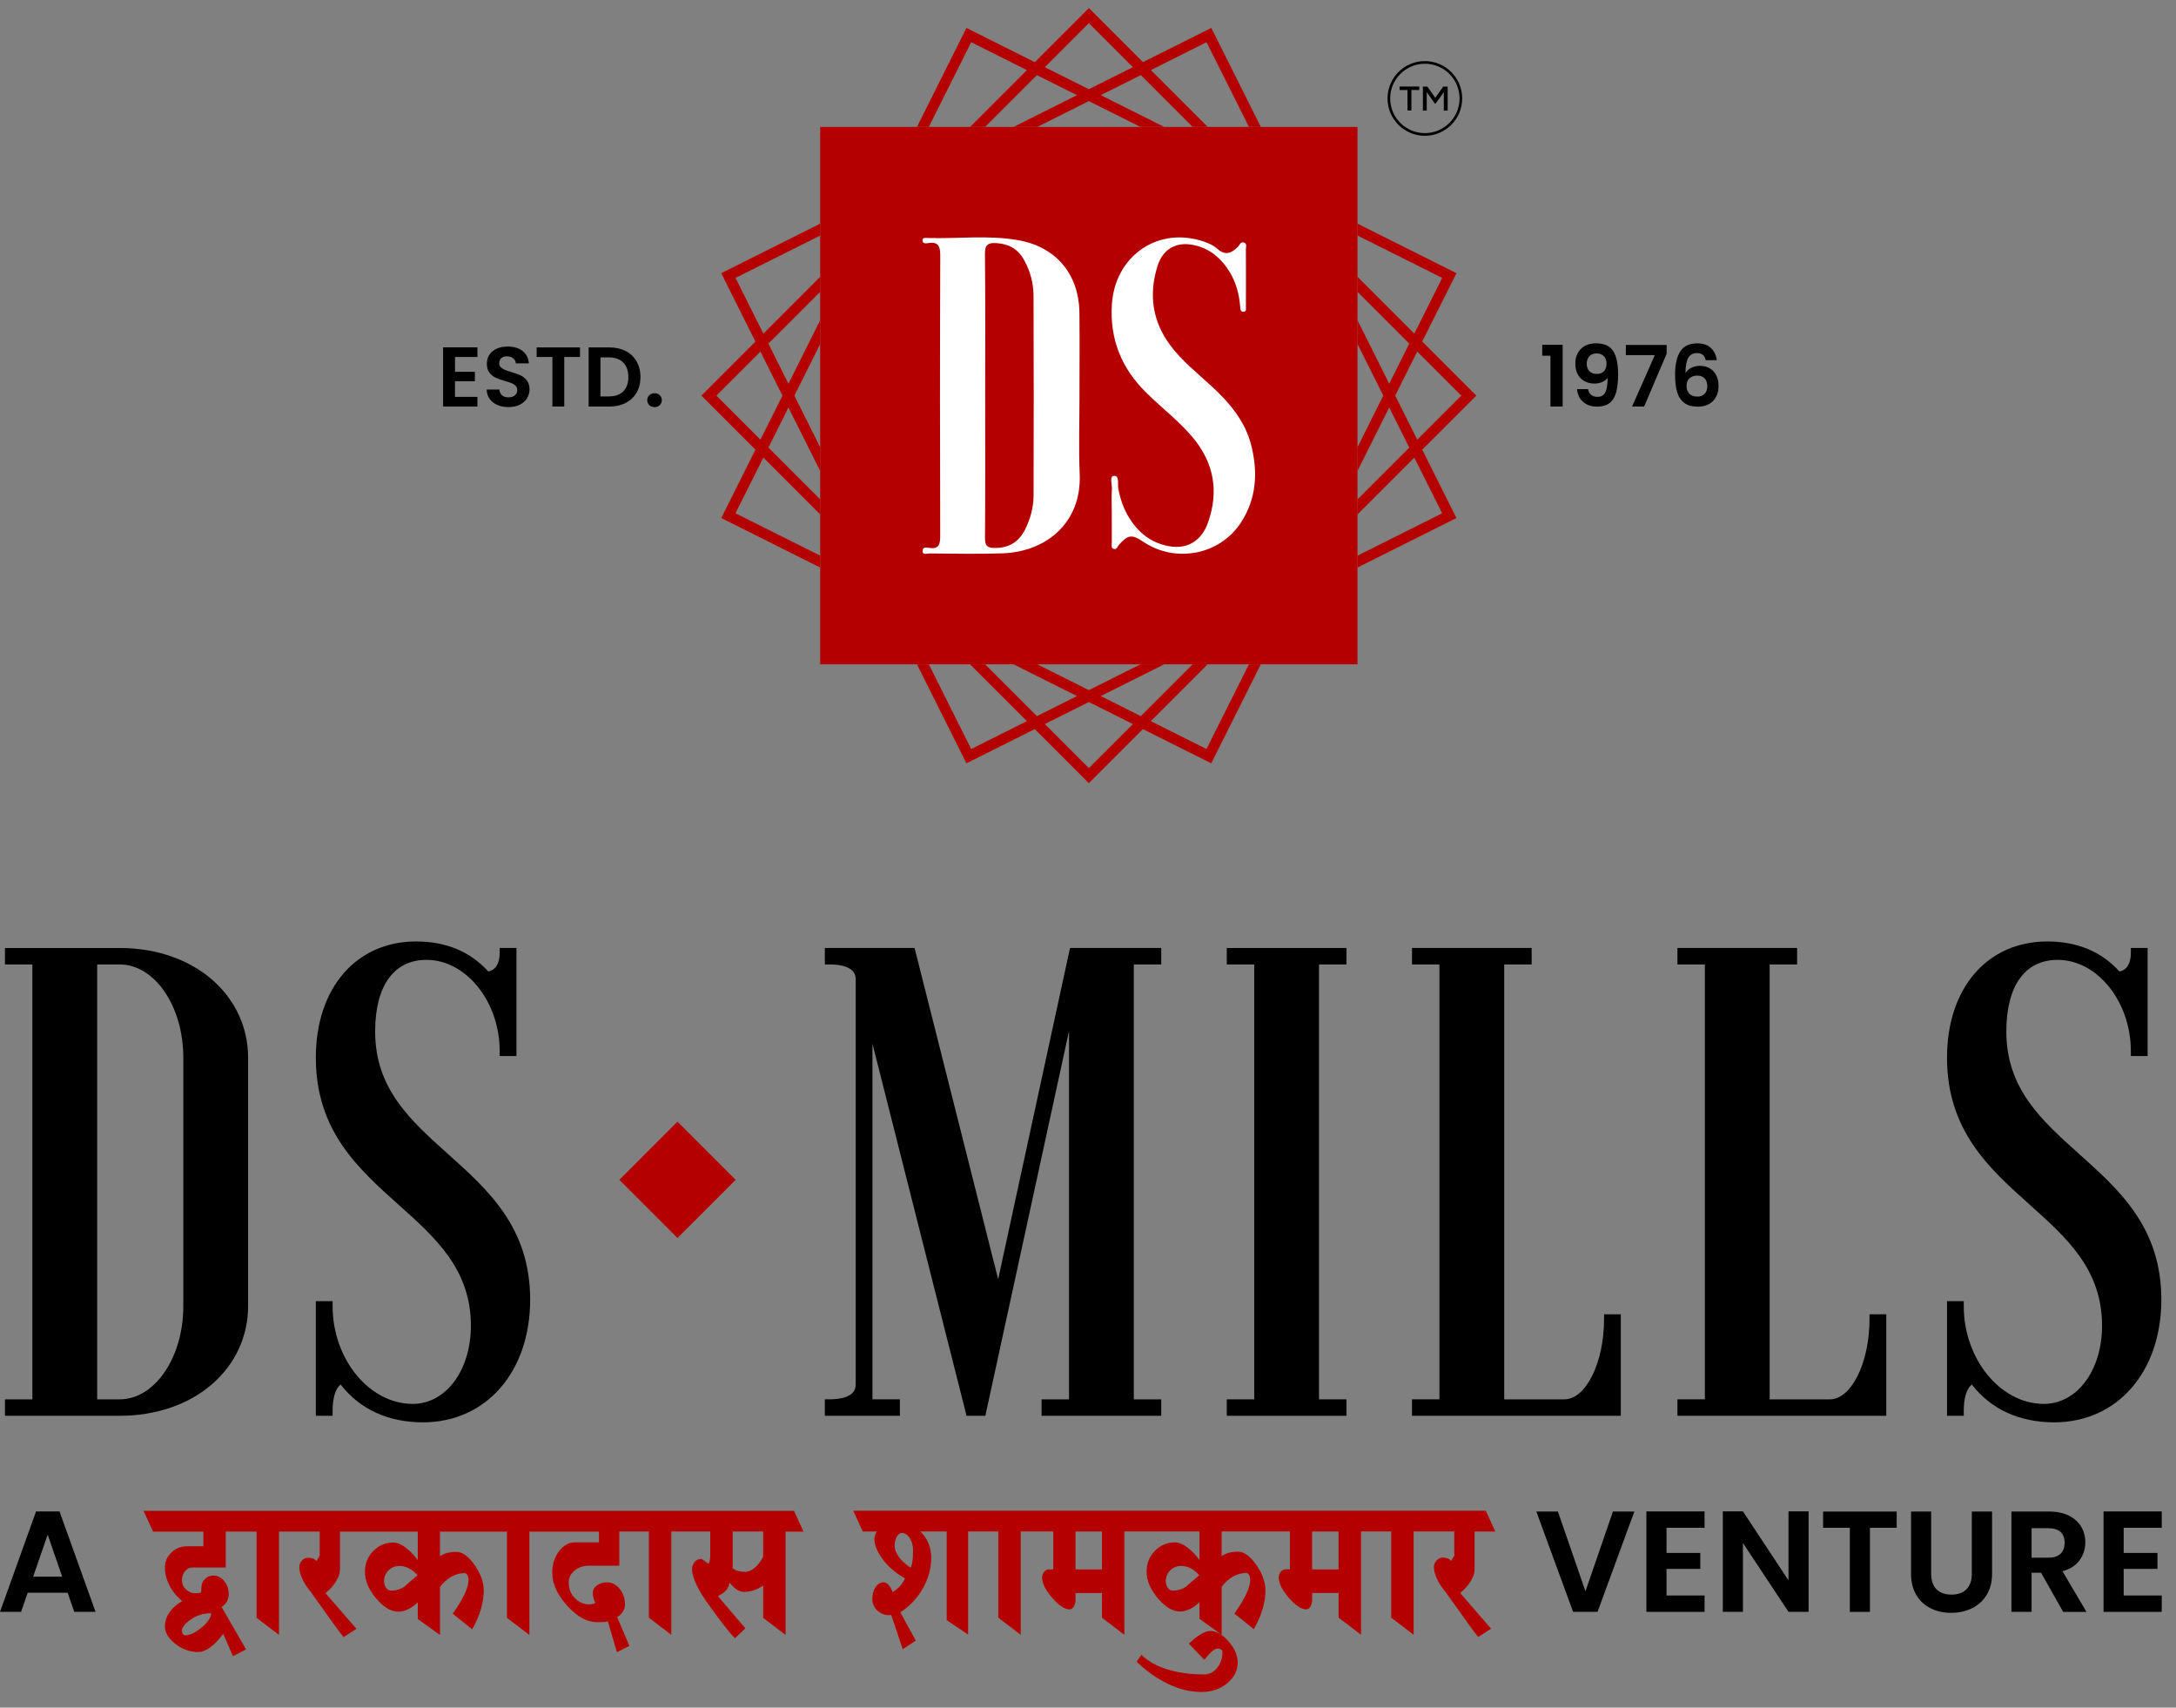 <svg xmlns="http://www.w3.org/2000/svg" fill="none" viewBox="0 0 130 102" height="102" width="130">
<rect x="0" y="0" width="130" height="102" fill="#808080" stroke="none"/>
<path fill="black" d="M12.693 58.537C11.29 57.305 9.322 56.627 7.149 56.627H0.296V57.61H1.935V83.587H0.296V84.57H7.149C9.322 84.57 11.29 83.891 12.693 82.66C14.067 81.455 14.822 79.807 14.822 78.023V63.176C14.822 61.388 14.067 59.743 12.693 58.537ZM5.806 57.609H7.149C9.247 57.609 10.951 60.105 10.951 63.174V78.022C10.951 81.091 9.245 83.587 7.149 83.587H5.806V57.609Z"></path>
<path fill="black" d="M26.759 68.927C24.524 66.925 22.412 65.035 22.412 61.611C22.412 58.894 23.528 57.335 25.476 57.335C27.849 57.335 29.852 59.83 29.852 62.783V63.079H30.854V56.626H29.852V56.923C29.852 57.559 29.599 57.962 29.167 58.025C28.09 56.839 26.643 56.236 24.861 56.236C21.276 56.236 18.869 59.024 18.869 63.174C18.869 67.539 21.385 69.791 23.819 71.968C26.038 73.952 28.132 75.827 28.132 79.194C28.132 81.854 26.639 83.859 24.657 83.859C22.064 83.859 19.871 81.186 19.871 78.02V77.724H18.869V84.568H19.871V84.273C19.871 83.497 20.043 82.942 20.349 82.7C21.494 84.179 23.191 84.96 25.271 84.96C29.041 84.96 31.673 81.946 31.673 77.63C31.673 73.328 29.175 71.09 26.759 68.927Z"></path>
<path fill="black" d="M69.376 56.627V57.61H67.737V83.587H69.376V84.57H62.227V83.587H63.866V61.588L58.868 84.568H57.744L52.123 62.345V83.585H53.762V84.568H49.278V83.585H49.574C50.153 83.585 51.123 83.471 51.123 82.709V58.484C51.123 57.723 50.153 57.608 49.574 57.608H49.278V56.626H54.64L59.633 76.412L63.925 56.626H69.376V56.627Z"></path>
<path fill="black" d="M73.291 57.609H74.931V83.587H73.291V84.57H80.439V83.587H78.801V57.609H80.439V56.627H73.291V57.609Z"></path>
<path fill="black" d="M95.83 78.804C95.83 81.397 94.746 83.587 93.462 83.587H89.865V57.608H91.505V56.626H84.356V57.608H85.995V83.585H84.356V84.568H96.832V78.506H95.83V78.804Z"></path>
<path fill="black" d="M111.689 78.804C111.689 81.397 110.604 83.587 109.321 83.587H105.724V57.608H107.364V56.626H100.214V57.608H101.854V83.585H100.214V84.568H112.691V78.506H111.689V78.804Z"></path>
<path fill="black" d="M124.21 68.927C121.974 66.925 119.863 65.035 119.863 61.611C119.863 58.894 120.979 57.335 122.927 57.335C125.299 57.335 127.303 59.83 127.303 62.783V63.079H128.305V56.626H127.303V56.923C127.303 57.559 127.05 57.962 126.618 58.025C125.541 56.839 124.094 56.236 122.311 56.236C118.727 56.236 116.32 59.024 116.32 63.174C116.32 67.539 118.835 69.791 121.27 71.968C123.488 73.952 125.582 75.827 125.582 79.194C125.582 81.854 124.089 83.859 122.108 83.859C119.514 83.859 117.321 81.186 117.321 78.02V77.724H116.32V84.568H117.321V84.273C117.321 83.497 117.493 82.942 117.8 82.7C118.945 84.179 120.642 84.96 122.722 84.96C126.492 84.96 129.124 81.946 129.124 77.63C129.124 73.328 126.626 71.09 124.21 68.927Z"></path>
<path fill="#B50001" d="M40.474 66.999L36.999 70.475L40.474 73.95L43.95 70.475L40.474 66.999Z"></path>
<path fill="#B50001" d="M43.91 97.858C43.768 97.721 43.575 97.498 43.335 97.193C43.094 96.886 42.785 96.471 42.407 95.948C42.06 95.48 41.796 95.056 41.616 94.677C41.435 94.299 41.344 93.987 41.344 93.744C41.344 93.569 41.399 93.419 41.504 93.299C41.607 93.179 41.737 93.117 41.887 93.117C41.922 93.117 41.979 93.152 42.063 93.219C42.148 93.286 42.23 93.346 42.305 93.394C42.34 93.394 42.37 93.346 42.394 93.249C42.419 93.152 42.432 93.036 42.432 92.898V91.483H41.179H40.929H40.106V97.654L38.767 96.633V91.483H38.034H37.781H36.999V93.524H35.178C34.849 93.524 34.567 93.621 34.33 93.815C34.095 94.009 33.976 94.243 33.976 94.515C33.976 94.954 34.133 95.299 34.451 95.558C34.766 95.814 35.117 95.892 35.505 95.786C35.523 95.776 35.539 95.763 35.548 95.749C35.561 95.735 35.564 95.722 35.555 95.713C35.513 95.636 35.478 95.549 35.456 95.45C35.431 95.353 35.416 95.251 35.416 95.145C35.416 94.97 35.497 94.82 35.663 94.7C35.827 94.577 36.027 94.518 36.264 94.518C36.556 94.518 36.809 94.649 37.021 94.905C37.232 95.164 37.337 95.477 37.337 95.846C37.337 95.992 37.294 96.134 37.21 96.269C37.126 96.407 37.011 96.514 36.87 96.59L37.603 98.314L36.857 98.692L36.313 96.853C36.264 96.873 36.186 96.885 36.087 96.889C35.986 96.894 35.841 96.897 35.657 96.897C35.068 96.897 34.475 96.568 33.882 95.911C33.289 95.256 32.991 94.601 32.991 93.949C32.991 93.443 33.127 93.012 33.397 92.659C33.667 92.303 33.995 92.127 34.383 92.127H35.784V91.487H32.7H32.451H31.627V97.659L30.288 96.638V91.487H29.531H29.302H26.284V92.957C26.411 92.869 26.556 92.806 26.72 92.76C26.884 92.718 27.063 92.696 27.257 92.696C27.62 92.696 27.984 92.957 28.35 93.478C28.715 93.998 28.9 94.512 28.9 95.018C28.9 95.379 28.841 95.755 28.723 96.148C28.606 96.541 28.432 96.935 28.206 97.323L27.044 96.39C27.346 95.972 27.582 95.588 27.745 95.245C27.909 94.898 27.992 94.609 27.992 94.375C27.992 94.257 27.968 94.16 27.922 94.084C27.874 94.006 27.819 93.966 27.752 93.966C27.483 93.966 27.219 94.04 26.961 94.186C26.705 94.332 26.48 94.537 26.286 94.798V97.659L24.959 96.71V95.716C24.773 95.892 24.582 96.027 24.384 96.124C24.188 96.221 23.991 96.271 23.797 96.271C23.36 96.271 22.918 96.007 22.471 95.477C22.024 94.948 21.801 94.418 21.801 93.893C21.801 93.405 21.965 92.992 22.294 92.651C22.622 92.313 23.021 92.141 23.493 92.141C23.713 92.141 23.951 92.233 24.207 92.421C24.463 92.605 24.716 92.861 24.959 93.192V91.489H21.547H21.296H20.31V93.75C20.31 93.965 20.235 94.199 20.081 94.45C19.93 94.704 19.718 94.943 19.449 95.164L21.296 97.295L20.526 97.791C20.391 97.633 20.125 97.277 19.728 96.718C19.33 96.159 18.947 95.622 18.576 95.105C18.357 94.841 18.187 94.582 18.066 94.323C17.942 94.067 17.881 93.83 17.881 93.615C17.881 93.461 17.934 93.327 18.039 93.214C18.144 93.101 18.271 93.047 18.425 93.047C18.526 93.047 18.618 93.065 18.702 93.097C18.786 93.132 18.86 93.181 18.918 93.251C18.944 93.181 18.98 93.114 19.028 93.047C19.074 92.977 19.098 92.936 19.098 92.915V91.486H17.743H17.492H16.668V97.657L15.329 96.636V91.486H14.598H14.343H13.485V93.631H11.491C11.322 93.631 11.176 93.703 11.055 93.85C10.932 93.995 10.872 94.176 10.872 94.391C10.872 94.603 10.95 94.787 11.106 94.936C11.263 95.089 11.448 95.164 11.669 95.164C11.771 95.164 11.848 95.159 11.902 95.15C11.958 95.138 11.998 95.124 12.023 95.107C12.014 95.088 12.014 95.048 12.023 94.991C12.031 94.93 12.036 94.874 12.036 94.814C12.036 94.62 12.104 94.456 12.243 94.318C12.383 94.181 12.553 94.114 12.753 94.114C13.008 94.114 13.221 94.224 13.399 94.444C13.575 94.661 13.664 94.927 13.664 95.239C13.664 95.396 13.625 95.538 13.55 95.67C13.475 95.802 13.369 95.906 13.235 95.983L14.7 98.522L13.917 98.931L13.337 97.589C13.084 97.937 12.826 98.209 12.566 98.398C12.305 98.588 12.065 98.681 11.847 98.681C11.349 98.681 10.893 98.519 10.476 98.193C10.059 97.867 9.851 97.513 9.851 97.134C9.851 96.843 9.947 96.565 10.136 96.294C10.325 96.027 10.576 95.811 10.886 95.644C10.559 95.374 10.303 95.059 10.123 94.706C9.942 94.35 9.851 93.993 9.851 93.633C9.851 93.281 9.983 92.982 10.244 92.733C10.505 92.486 10.815 92.362 11.177 92.362H12.149V91.487H9.142L8.576 90.247H13.78H14.033H16.923H17.172H20.726H20.981H28.738H28.965H31.885H32.134H37.216H37.468H40.362H40.613H47.437L48.006 91.487H46.932V97.659L45.593 96.638V94.712C45.407 94.836 45.218 94.933 45.024 94.995C44.83 95.057 44.636 95.091 44.444 95.091C44.299 95.091 44.154 95.041 44.007 94.943C43.86 94.846 43.72 94.706 43.584 94.52C43.574 94.687 43.507 94.841 43.38 94.987C43.256 95.135 43.089 95.25 42.889 95.339L44.53 97.264L43.91 97.858ZM44.506 93.89C44.7 93.89 44.892 93.811 45.086 93.648C45.28 93.489 45.449 93.267 45.593 92.987V91.483H43.773V93.672C43.847 93.739 43.949 93.795 44.076 93.835C44.2 93.87 44.345 93.89 44.506 93.89ZM23.364 95.011C23.558 95.011 23.74 94.976 23.908 94.909C24.077 94.843 24.217 94.746 24.326 94.618L24.945 94.094C24.792 93.919 24.624 93.782 24.438 93.685C24.252 93.588 24.061 93.539 23.857 93.539C23.605 93.539 23.39 93.626 23.213 93.803C23.037 93.976 22.948 94.191 22.948 94.442C22.948 94.599 22.989 94.733 23.069 94.846C23.15 94.956 23.248 95.011 23.364 95.011ZM11.061 97.683C11.187 97.683 11.327 97.648 11.478 97.581C11.63 97.514 11.79 97.414 11.958 97.288C12.16 97.131 12.321 96.97 12.44 96.805C12.556 96.64 12.616 96.493 12.616 96.366C12.422 96.366 12.24 96.388 12.066 96.431C11.895 96.476 11.734 96.536 11.592 96.616C11.373 96.743 11.198 96.875 11.068 97.016C10.936 97.158 10.872 97.288 10.872 97.406C10.872 97.482 10.891 97.548 10.928 97.603C10.966 97.656 11.009 97.683 11.061 97.683ZM53.931 98.514L53.247 96.469C52.945 96.509 52.681 96.43 52.452 96.236C52.224 96.042 52.112 95.8 52.112 95.506C52.112 95.234 52.177 95 52.307 94.806C52.436 94.612 52.597 94.515 52.779 94.515C52.889 94.515 52.992 94.568 53.09 94.674C53.187 94.781 53.264 94.924 53.323 95.097C53.468 95.021 53.605 94.913 53.735 94.776C53.864 94.641 53.977 94.475 54.069 94.281C53.396 93.903 52.884 93.424 52.541 92.847C52.196 92.267 52.147 91.813 52.39 91.481H51.542L50.976 90.241H58.089H58.342H61.236H61.486H67.427H67.678H75.37H75.662H81.56H81.811H84.705H84.957H88.765L89.333 91.481H88.096V93.742C88.096 93.957 88.021 94.191 87.867 94.442C87.716 94.696 87.504 94.935 87.235 95.156L89.082 97.287L88.312 97.783C88.177 97.626 87.911 97.269 87.515 96.71C87.118 96.151 86.734 95.614 86.364 95.097C86.143 94.833 85.973 94.574 85.852 94.315C85.729 94.059 85.669 93.822 85.669 93.607C85.669 93.453 85.722 93.319 85.826 93.206C85.933 93.094 86.06 93.039 86.213 93.039C86.311 93.039 86.405 93.057 86.488 93.089C86.572 93.124 86.645 93.173 86.704 93.243C86.73 93.173 86.768 93.106 86.814 93.039C86.859 92.969 86.882 92.928 86.882 92.907V91.478H85.528H85.278H84.454V97.649L83.115 96.628V91.478H82.384H82.129H81.31V97.649L79.971 96.628V95.154H78.391V95.563C78.391 95.721 78.356 95.851 78.289 95.964C78.222 96.077 78.138 96.132 78.036 96.132C77.74 96.132 77.394 95.902 76.993 95.437C76.594 94.978 76.394 94.576 76.394 94.235C76.394 94.099 76.435 93.984 76.514 93.887C76.594 93.79 76.694 93.739 76.812 93.739H77.063V91.478H76.233H75.939H72.984V92.947C73.111 92.86 73.256 92.796 73.42 92.75C73.584 92.709 73.762 92.686 73.956 92.686C74.318 92.686 74.683 92.947 75.05 93.469C75.417 93.989 75.6 94.502 75.6 95.008C75.6 95.369 75.541 95.746 75.424 96.139C75.304 96.531 75.132 96.926 74.905 97.314L73.743 96.38C74.045 95.962 74.279 95.579 74.444 95.236C74.608 94.889 74.691 94.599 74.691 94.366C74.691 94.248 74.667 94.151 74.622 94.075C74.574 93.997 74.519 93.957 74.452 93.957C74.183 93.957 73.919 94.03 73.66 94.176C73.404 94.323 73.18 94.528 72.986 94.789V97.649L71.66 96.7V95.706C71.475 95.883 71.283 96.018 71.084 96.115C70.888 96.212 70.691 96.261 70.497 96.261C70.06 96.261 69.616 95.997 69.171 95.468C68.724 94.938 68.5 94.409 68.5 93.884C68.5 93.396 68.664 92.982 68.995 92.642C69.322 92.303 69.721 92.131 70.193 92.131C70.413 92.131 70.65 92.224 70.907 92.411C71.163 92.596 71.416 92.852 71.66 93.183V91.48H68.249H67.996H67.172V97.651L65.833 96.63V95.156H64.253V95.565C64.253 95.722 64.218 95.852 64.151 95.965C64.084 96.078 64 96.134 63.9 96.134C63.604 96.134 63.257 95.903 62.856 95.439C62.457 94.979 62.257 94.577 62.257 94.237C62.257 94.1 62.298 93.986 62.378 93.889C62.457 93.792 62.556 93.741 62.675 93.741H62.926V91.48H62.053H61.804H60.98V97.651L59.641 96.63V91.48H58.91H58.655H57.836V97.638L56.559 96.776V91.48H54.991C55.193 91.674 55.351 91.909 55.465 92.179C55.58 92.453 55.635 92.739 55.635 93.041C55.635 93.674 55.472 94.281 55.142 94.865C54.815 95.45 54.365 95.93 53.791 96.309L54.713 98.002L53.931 98.514ZM78.388 93.744H79.968V91.483H78.388V93.744ZM71.796 101.068C71.138 101.068 70.478 100.911 69.812 100.599C69.149 100.287 68.511 99.842 67.904 99.257L68.195 98.848C68.583 99.228 69.098 99.518 69.743 99.718C70.389 99.917 71.121 100.017 71.947 100.017C72.251 100.017 72.507 99.885 72.719 99.624C72.928 99.36 73.034 99.044 73.034 98.675C73.034 98.618 73.003 98.569 72.944 98.529C72.886 98.49 72.812 98.472 72.728 98.472C72.653 98.472 72.55 98.527 72.42 98.638C72.288 98.751 72.13 98.92 71.946 99.144L71.023 98.18C71.278 97.937 71.515 97.749 71.737 97.618C71.962 97.486 72.154 97.42 72.313 97.42C72.676 97.42 73.038 97.63 73.401 98.049C73.762 98.467 73.943 98.885 73.943 99.303C73.943 99.788 73.732 100.205 73.312 100.551C72.89 100.895 72.385 101.068 71.796 101.068ZM70.065 95.011C70.259 95.011 70.44 94.976 70.609 94.909C70.777 94.843 70.917 94.746 71.027 94.618L71.645 94.094C71.493 93.919 71.324 93.782 71.14 93.685C70.954 93.588 70.763 93.539 70.559 93.539C70.306 93.539 70.092 93.626 69.914 93.803C69.737 93.976 69.648 94.191 69.648 94.442C69.648 94.599 69.689 94.733 69.769 94.846C69.848 94.956 69.947 95.011 70.065 95.011ZM64.253 93.744H65.833V91.483H64.253V93.744ZM54.398 93.641C54.447 93.57 54.487 93.448 54.51 93.275C54.535 93.101 54.548 92.882 54.548 92.618C54.548 92.327 54.483 92.079 54.352 91.875C54.22 91.67 54.063 91.569 53.878 91.569C53.761 91.569 53.66 91.643 53.576 91.793C53.492 91.944 53.449 92.127 53.449 92.341C53.449 92.545 53.533 92.764 53.7 92.998C53.87 93.23 54.104 93.445 54.398 93.641Z" clip-rule="evenodd" fill-rule="evenodd"></path>
<path fill="black" d="M97.64 90.29L95.442 96.28H93.982L91.785 90.29H93.073L94.72 95.054L96.36 90.29H97.64Z"></path>
<path fill="black" d="M99.562 91.26V92.762H101.579V93.715H99.562V95.303H101.836V96.281H98.36V90.282H101.836V91.26H99.562Z"></path>
<path fill="black" d="M108.051 96.279H106.849L104.128 92.169V96.279H102.926V90.28H104.128L106.849 94.4V90.28H108.051V96.279Z"></path>
<path fill="black" d="M113.313 90.29V91.26H111.716V96.281H110.514V91.26H108.917V90.29H113.313Z"></path>
<path fill="black" d="M115.372 90.29V93.998C115.372 94.405 115.478 94.715 115.69 94.93C115.901 95.144 116.199 95.251 116.582 95.251C116.972 95.251 117.272 95.144 117.484 94.93C117.695 94.715 117.802 94.405 117.802 93.998V90.29H119.012V93.988C119.012 94.497 118.902 94.928 118.681 95.279C118.46 95.631 118.166 95.897 117.797 96.073C117.428 96.251 117.018 96.339 116.564 96.339C116.118 96.339 115.714 96.249 115.35 96.073C114.985 95.897 114.699 95.631 114.488 95.279C114.276 94.928 114.17 94.497 114.17 93.988V90.29H115.372Z"></path>
<path fill="black" d="M123.259 96.28L121.938 93.945H121.372V96.28H120.169V90.29H122.418C122.882 90.29 123.277 90.371 123.603 90.534C123.929 90.698 124.173 90.918 124.337 91.196C124.501 91.474 124.582 91.784 124.582 92.128C124.582 92.522 124.468 92.878 124.239 93.196C124.01 93.514 123.669 93.732 123.218 93.853L124.651 96.283H123.259V96.28ZM121.372 93.044H122.375C122.701 93.044 122.944 92.966 123.105 92.808C123.265 92.651 123.345 92.431 123.345 92.152C123.345 91.876 123.265 91.663 123.105 91.512C122.944 91.361 122.701 91.285 122.375 91.285H121.372V93.044Z"></path>
<path fill="black" d="M126.874 91.26V92.762H128.892V93.715H126.874V95.303H129.148V96.281H125.671V90.282H129.148V91.26H126.874Z"></path>
<path fill="black" d="M4.041 95.14H1.655L1.261 96.281H0L2.155 90.282H3.554L5.709 96.281H4.438L4.041 95.14ZM3.715 94.178L2.848 91.671L1.981 94.178H3.715Z"></path>
<path fill="#B50001" d="M88.199 23.631L84.969 20.402L87.013 16.318L81.1 13.359V14.07L86.159 16.601L84.494 19.926L81.099 16.531V17.431L84.193 20.526L82.996 22.919L81.099 19.126V20.548L82.641 23.63L81.099 26.712V28.133L82.996 24.342L84.193 26.735L81.099 29.83V30.73L84.494 27.335L86.159 30.66L81.1 33.191V33.902L86.728 31.086L87.013 30.943L84.969 26.86L88.199 23.631ZM83.354 23.631L84.669 21.001L87.299 23.631L84.669 26.262L83.354 23.631Z"></path>
<path fill="#B50001" d="M58.022 2.522L61.347 4.187L57.952 7.582H58.852L61.947 4.487L64.34 5.684L60.549 7.582H61.26H61.971L65.052 6.039L68.134 7.582H69.556L65.765 5.684L68.158 4.487L71.252 7.582H72.153L68.757 4.187L72.082 2.522L74.614 7.58H75.325L72.509 1.952L72.366 1.668L68.282 3.711L65.052 0.481L61.823 3.711L57.739 1.668L54.78 7.58H55.491L58.022 2.522ZM65.051 1.383L67.681 4.013L65.051 5.328L62.421 4.013L65.051 1.383Z"></path>
<path fill="#B50001" d="M43.941 30.66L45.606 27.335L49.001 30.73V29.83L45.907 26.735L47.104 24.342L49.001 28.133V26.712L47.459 23.63L49.001 20.548V19.126L47.104 22.919L45.907 20.526L49.001 17.431V16.531L45.606 19.926L43.941 16.601L49 14.07V13.713L43.657 16.388L43.515 16.46L49.001 13.715V13.359L43.373 16.175L43.089 16.317L45.132 20.4L41.903 23.63L45.132 26.86L43.16 30.802L43.089 30.943L49.001 33.902V33.191L43.941 30.66ZM42.801 23.631L45.431 21.001L46.746 23.631L45.431 26.262L42.801 23.631Z"></path>
<path fill="#B50001" d="M72.079 44.741L68.754 43.076L72.149 39.681H71.249L68.155 42.776L65.762 41.578L69.553 39.681H68.131L65.051 41.224L61.971 39.681H61.26H60.549L64.34 41.578L61.947 42.776L58.852 39.681H57.952L61.347 43.076L58.022 44.741L55.491 39.683H54.78L57.596 45.31L57.738 45.595L61.821 43.552L65.051 46.781L68.28 43.552L72.364 45.595L75.323 39.683H74.612L72.079 44.741ZM65.051 45.88L62.421 43.249L65.051 41.934L67.681 43.251L65.051 45.88Z"></path>
<path fill="#B50001" d="M81.1 30.73V29.83V28.133V26.713V20.551V19.129V17.433V16.534V14.071V13.36V7.582H75.322H74.611H72.148H71.249H69.553H68.131H61.969H61.258H60.547H58.852H57.952H55.491H54.778H49V13.36V13.715V14.071V16.534V17.433V19.129V20.551V26.713V28.133V29.83V30.73V33.191V33.902V39.681H54.778H55.491H57.952H58.852H60.547H61.258H61.969H68.131H69.553H71.249H72.148H74.611H75.322H81.1V33.904V33.191V30.73Z"></path>
<path fill="white" d="M64.504 28.325C64.439 26.768 64.493 25.205 64.491 23.645C64.491 21.993 64.505 20.344 64.488 18.694C64.464 16.388 63.103 14.744 60.822 14.345C59.03 14.031 57.213 14.271 55.406 14.216C55.287 14.211 55.096 14.178 55.115 14.381C55.133 14.561 55.321 14.543 55.44 14.523C56.065 14.418 56.176 14.709 56.173 15.281C56.152 20.866 56.154 26.451 56.17 32.037C56.171 32.541 56.074 32.811 55.51 32.728C55.373 32.708 55.136 32.66 55.122 32.876C55.098 33.185 55.376 33.059 55.519 33.059C56.989 33.069 58.459 33.105 59.929 33.05C62.476 32.953 64.625 31.246 64.504 28.325ZM61.748 29.61C61.745 30.315 61.559 30.995 61.241 31.63C60.872 32.363 60.296 32.728 59.452 32.733C58.976 32.736 58.844 32.598 58.846 32.124C58.868 29.276 58.857 26.43 58.857 23.582C58.857 20.78 58.873 17.978 58.843 15.176C58.836 14.61 59.03 14.489 59.542 14.523C60.288 14.569 60.834 14.892 61.187 15.539C61.552 16.203 61.746 16.928 61.746 17.681C61.762 21.656 61.761 25.633 61.748 29.61Z"></path>
<path fill="white" d="M66.42 30.555C66.42 30.114 66.396 29.672 66.428 29.235C66.45 28.949 66.264 28.445 66.55 28.424C66.892 28.398 66.76 28.906 66.808 29.173C66.962 30.04 67.291 30.817 67.869 31.493C68.268 31.959 68.757 32.301 69.347 32.501C70.656 32.943 71.712 32.5 72.167 31.223C72.832 29.357 72.532 27.626 71.225 26.09C70.4 25.12 69.379 24.344 68.474 23.45C66.994 21.989 66.299 20.252 66.426 18.194C66.6 15.393 69.013 13.608 71.655 14.351C72.049 14.462 72.439 14.602 72.739 14.871C73.218 15.299 73.592 15.105 73.957 14.741C74.062 14.636 74.107 14.434 74.304 14.485C74.517 14.54 74.433 14.739 74.433 14.877C74.439 16.022 74.438 17.166 74.434 18.311C74.434 18.43 74.485 18.609 74.29 18.621C74.112 18.63 74.102 18.462 74.093 18.333C74.034 17.6 73.859 16.9 73.472 16.262C73.022 15.518 72.421 14.947 71.547 14.694C70.398 14.362 69.5 14.782 69.15 15.898C68.627 17.571 68.834 19.16 69.899 20.604C70.605 21.559 71.545 22.294 72.412 23.097C73.491 24.097 74.41 25.194 74.765 26.646C75.156 28.249 75.062 29.796 74.132 31.22C72.873 33.147 70.233 33.657 68.306 32.363C67.622 31.903 67.377 31.933 66.844 32.554C66.76 32.652 66.716 32.826 66.561 32.792C66.347 32.746 66.425 32.544 66.423 32.404C66.417 31.787 66.42 31.172 66.42 30.555Z"></path>
<path fill="black" d="M27.184 21.324V22.209H28.372V22.771H27.182V23.707H28.523V24.285H26.473V20.747H28.523V21.324H27.184Z"></path>
<path fill="black" d="M29.72 24.192C29.523 24.108 29.367 23.987 29.253 23.828C29.138 23.669 29.079 23.483 29.076 23.267H29.835C29.844 23.412 29.897 23.526 29.989 23.61C30.081 23.695 30.209 23.736 30.371 23.736C30.536 23.736 30.666 23.696 30.76 23.617C30.854 23.537 30.902 23.434 30.902 23.305C30.902 23.2 30.87 23.114 30.806 23.047C30.743 22.981 30.662 22.927 30.566 22.888C30.471 22.85 30.337 22.807 30.169 22.76C29.94 22.693 29.752 22.626 29.609 22.559C29.466 22.494 29.342 22.394 29.24 22.26C29.137 22.127 29.086 21.949 29.086 21.726C29.086 21.518 29.138 21.335 29.243 21.179C29.348 21.023 29.494 20.905 29.684 20.823C29.873 20.74 30.088 20.699 30.331 20.699C30.695 20.699 30.991 20.788 31.218 20.964C31.446 21.141 31.571 21.389 31.595 21.705H30.816C30.81 21.584 30.757 21.484 30.662 21.405C30.566 21.325 30.438 21.285 30.28 21.285C30.142 21.285 30.032 21.32 29.949 21.392C29.867 21.464 29.825 21.565 29.825 21.701C29.825 21.794 29.857 21.874 29.919 21.936C29.981 21.998 30.059 22.049 30.151 22.088C30.244 22.127 30.374 22.171 30.542 22.222C30.771 22.289 30.959 22.357 31.104 22.424C31.248 22.491 31.374 22.593 31.477 22.728C31.582 22.863 31.635 23.04 31.635 23.259C31.635 23.448 31.586 23.623 31.489 23.785C31.39 23.948 31.247 24.076 31.059 24.172C30.87 24.267 30.646 24.316 30.387 24.316C30.14 24.318 29.918 24.277 29.72 24.192Z"></path>
<path fill="black" d="M34.651 20.752V21.324H33.71V24.283H33.002V21.324H32.061V20.752H34.651Z"></path>
<path fill="black" d="M37.38 20.969C37.662 21.114 37.88 21.321 38.032 21.589C38.185 21.858 38.263 22.168 38.263 22.523C38.263 22.877 38.186 23.186 38.032 23.451C37.878 23.717 37.662 23.921 37.38 24.067C37.099 24.212 36.773 24.285 36.401 24.285H35.167V20.753H36.401C36.773 20.751 37.099 20.825 37.38 20.969ZM37.236 23.377C37.437 23.175 37.539 22.89 37.539 22.521C37.539 22.154 37.437 21.866 37.236 21.659C37.033 21.453 36.746 21.348 36.375 21.348H35.874V23.68H36.375C36.747 23.68 37.033 23.58 37.236 23.377Z"></path>
<path fill="black" d="M38.792 24.199C38.71 24.12 38.668 24.021 38.668 23.903C38.668 23.786 38.71 23.687 38.792 23.608C38.875 23.528 38.98 23.488 39.109 23.488C39.233 23.488 39.336 23.528 39.417 23.608C39.498 23.687 39.538 23.786 39.538 23.903C39.538 24.021 39.498 24.12 39.417 24.199C39.336 24.279 39.233 24.318 39.109 24.318C38.98 24.318 38.875 24.279 38.792 24.199Z"></path>
<path fill="black" d="M92.138 21.247V20.595H93.357V24.283H92.629V21.247H92.138Z"></path>
<path fill="black" d="M95.059 23.586C95.156 23.666 95.285 23.706 95.445 23.706C95.655 23.706 95.806 23.618 95.9 23.445C95.994 23.271 96.042 22.979 96.042 22.567C95.964 22.675 95.856 22.759 95.716 22.82C95.576 22.88 95.425 22.911 95.263 22.911C95.046 22.911 94.852 22.866 94.679 22.777C94.506 22.688 94.367 22.554 94.267 22.378C94.165 22.201 94.114 21.985 94.114 21.732C94.114 21.359 94.226 21.06 94.448 20.839C94.671 20.617 94.975 20.508 95.359 20.508C95.838 20.508 96.177 20.66 96.374 20.967C96.571 21.274 96.67 21.737 96.67 22.354C96.67 22.793 96.632 23.152 96.555 23.432C96.479 23.712 96.35 23.925 96.166 24.07C95.981 24.215 95.732 24.288 95.415 24.288C95.165 24.288 94.952 24.24 94.778 24.143C94.603 24.047 94.467 23.92 94.375 23.763C94.283 23.605 94.229 23.434 94.216 23.244H94.874C94.901 23.394 94.963 23.509 95.059 23.586ZM95.825 22.173C95.927 22.065 95.978 21.92 95.978 21.737C95.978 21.538 95.926 21.384 95.819 21.274C95.713 21.165 95.568 21.11 95.386 21.11C95.204 21.11 95.061 21.168 94.954 21.281C94.847 21.393 94.795 21.543 94.795 21.729C94.795 21.907 94.846 22.053 94.949 22.166C95.053 22.279 95.207 22.337 95.412 22.337C95.587 22.335 95.725 22.281 95.825 22.173Z"></path>
<path fill="black" d="M99.57 21.131L98.225 24.283H97.506L98.863 21.212H97.132V20.605H99.57V21.131Z"></path>
<path fill="black" d="M101.733 21.196C101.65 21.125 101.531 21.09 101.377 21.09C101.145 21.09 100.973 21.184 100.863 21.371C100.753 21.559 100.698 21.863 100.693 22.284C100.774 22.149 100.892 22.044 101.048 21.968C101.202 21.891 101.372 21.853 101.553 21.853C101.773 21.853 101.967 21.901 102.135 21.995C102.304 22.088 102.436 22.227 102.53 22.407C102.623 22.586 102.671 22.804 102.671 23.057C102.671 23.297 102.623 23.51 102.526 23.696C102.429 23.884 102.289 24.029 102.103 24.133C101.917 24.238 101.696 24.291 101.44 24.291C101.089 24.291 100.814 24.213 100.613 24.059C100.413 23.904 100.273 23.687 100.194 23.408C100.114 23.13 100.074 22.787 100.074 22.379C100.074 21.762 100.181 21.297 100.392 20.98C100.604 20.664 100.941 20.508 101.399 20.508C101.754 20.508 102.029 20.603 102.224 20.796C102.42 20.988 102.533 21.227 102.563 21.514H101.905C101.873 21.373 101.816 21.268 101.733 21.196ZM100.941 22.593C100.82 22.698 100.758 22.849 100.758 23.047C100.758 23.246 100.815 23.404 100.928 23.518C101.041 23.633 101.2 23.69 101.407 23.69C101.59 23.69 101.733 23.634 101.839 23.523C101.946 23.412 101.998 23.262 101.998 23.073C101.998 22.877 101.948 22.721 101.844 22.607C101.741 22.492 101.59 22.435 101.391 22.435C101.213 22.435 101.062 22.488 100.941 22.593Z"></path>
<path fill="black" d="M84.09 5.376H83.618V5.169C84.031 5.169 84.379 5.169 84.791 5.169V5.376H84.32V6.605H84.088V5.376H84.09Z"></path>
<path fill="black" d="M86.257 5.506L85.769 6.185H85.72L85.238 5.506V6.608H85.007V5.171C85.098 5.171 85.182 5.171 85.275 5.171L85.749 5.844L86.221 5.171H86.488V6.608H86.257V5.506Z"></path>
<path fill="black" d="M85.125 8.111C83.894 8.111 82.894 7.111 82.894 5.88C82.894 4.649 83.894 3.649 85.125 3.649C86.356 3.649 87.356 4.649 87.356 5.88C87.356 7.111 86.356 8.111 85.125 8.111ZM85.125 3.808C83.983 3.808 83.053 4.738 83.053 5.88C83.053 7.022 83.983 7.952 85.125 7.952C86.267 7.952 87.197 7.023 87.197 5.88C87.197 4.737 86.269 3.808 85.125 3.808Z"></path>
</svg>
